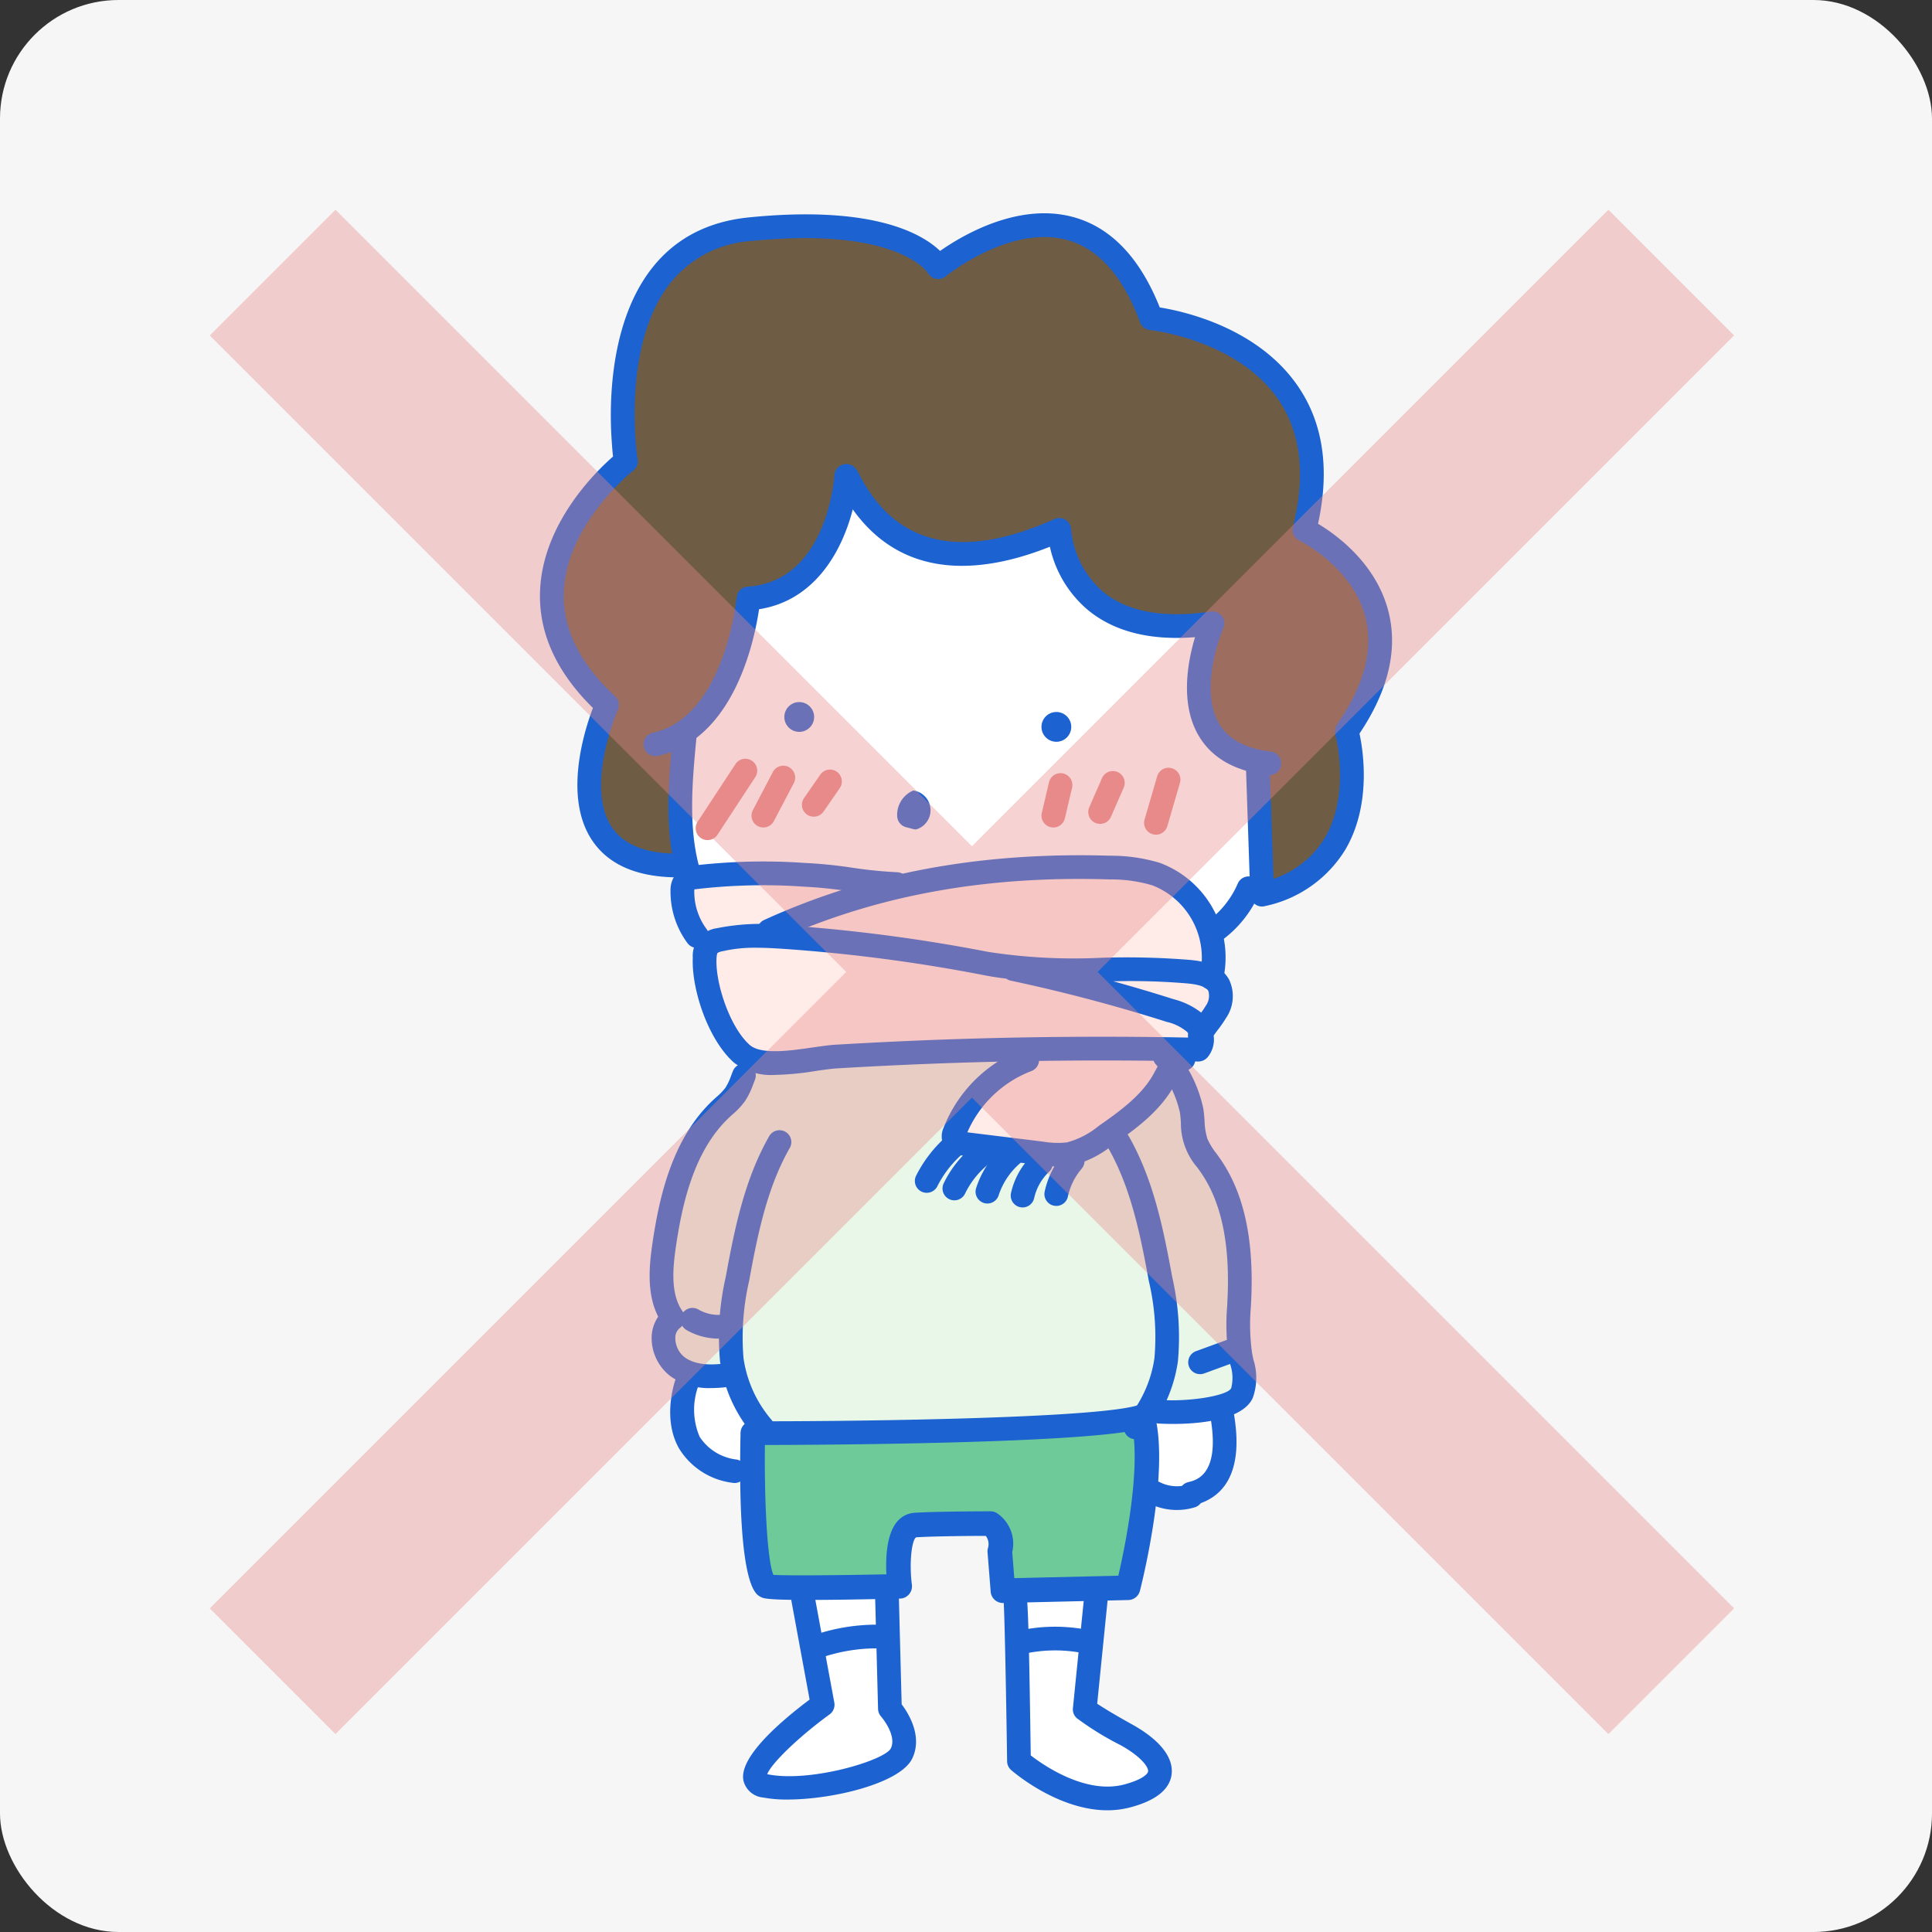 <svg xmlns="http://www.w3.org/2000/svg" width="163" height="163" viewBox="0 0 163 163">
  <rect x="0" y="0" width="163" height="163" fill="#333333" stroke="none"/>
  <g id="グループ_2745" data-name="グループ 2745" transform="translate(-100 -4596)">
    <g id="グループ_2744" data-name="グループ 2744">
      <g id="グループ_2571" data-name="グループ 2571" transform="translate(0 -1285)">
        <rect id="長方形_954" data-name="長方形 954" width="163" height="163" rx="10" transform="translate(100 5881)" fill="#f6f6f6"/>
        <path id="パス_1856" data-name="パス 1856" d="M-1532.844-12269.565l-2.308,5.137-3.072,2.361-2.168.921-2.062,5.931-2.825,4.288-1.495,1.639.591,10.079.9,1.09h4.222l11.992.862,8.518-1.332,12.066-.62,3.581,1.952,3.154,3.894,2-1.71,2-2.184v-6.827l-.419-3.185-2.908-2.02-1.8-2.535v-3.392l.739-3.785h-4.328l-5.068-1.739-1.257-2.286-1.692-2.383-.345-1.2-4.123,1.2-4.222.363-3.7-.836-3.844-2.408-2.144-2.382Z" transform="translate(1704 18193)" fill="#fff"/>
        <path id="パス_1857" data-name="パス 1857" d="M-1524.647-12289.57l-3.943-2.171-3.532-.465-3.22-.47-3.729.47h-2.661l-2.571.819-2.522,1.364-2.4,3.126-2.177,5.411v8.415l-3.6,4.626-2.505,5.2.649,5.234,2.653,4.155,1.478,1.158-1.478,6.449.353,3.363,2,2.488,5.47,1.482-.452-7.334v-3.9l3.146-3.361,1.947-3.739.411-4.212,3.819-1.394,2.563-1.669,1.782-5.208,1.035-1.85,3.2,4.651,3.335,1.3h4.107l4.739-.827,2.169-.473,1.7,4.075,2.283,2.242,3.943,1.1,2.727.384h2.144l-.809,4.844v3.051l2.218,1.96,2.119,1.673.871,5.331v6.087l4.3-2.733,1.848-2.774,1.429-3.164-.665-4.009.665-2.37,1.216-2.276.936-4.656-.378-2.952-1.774-2.341-1.979-2.576-2.029-1.226.768-6.715-1.676-3.332-2.657-3.371-2.99-2.413-4.554-1.634-1.725-.858-2.555-3.988-2.489-2.171-3.589-.935h-2.883l-3.318.935-1.906,1.116Z" transform="translate(1704 18193)" fill="#6f5c45"/>
        <path id="パス_1859" data-name="パス 1859" d="M-1541.451-12221.54l-2.015,3.643-2.12,2.993-.963,2.769-1.323,2.962v9.891l1.323,2.166,2.451.835a10.879,10.879,0,0,0,2.647,0l1.278,4.871,32.3-1.02,5.143-.75,2.737-1.446.932-3.094v-5.149l-.932-5.562-1.173-3.7-2.466-3.721v-3.154l-.917-2.529-9.158-2.181h-16.165l-8.917.642Z" transform="translate(1704 18193)" fill="#e9f7e8"/>
        <path id="パス_1860" data-name="パス 1860" d="M-1540.579-12191.411v6.71l.9,5.576.737,1.407,10.391-.619,1.248-4.5,6.15-.58,1.459,2v3.078h10.165l1.549-4.5,1.113-4.7v-3.871h-33.714Z" transform="translate(1704 18193)" fill="#6ecb99"/>
        <path id="パス_1861" data-name="パス 1861" d="M-1545.451-12195.745l-1.414,3.5,1.414,2.978,3.263,1.578c.816.395,2.241-2.868,2.241-2.868l-.8-2.576-1.444-1.887Z" transform="translate(1704 18193)" fill="#fff"/>
        <path id="パス_1862" data-name="パス 1862" d="M-1506.865-12192.3h5.714v3.024l-1.083,2.011c-.271.5-3.293,1.555-3.293,1.555l-1.338-1.555Z" transform="translate(1704 18193)" fill="#fff"/>
        <path id="パス_1863" data-name="パス 1863" d="M-1536.444-12177.718l1.548,9.017-1.548,2.274-3.294,2.166v1.917l1.429,1.214h3.413l4.09-1.214,2.812-1.917v-2.166l-.586-2.274v-5.243l-.6-3.773Z" transform="translate(1704 18193)" fill="#fff"/>
        <path id="パス_1864" data-name="パス 1864" d="M-1518.444-12177.029v13.349l3.308,2.2,3.278.774h3.5l2.09-1.818-.887-2.367-3.579-1.886-1.128-2.669,1.128-7.586Z" transform="translate(1704 18193)" fill="#fff"/>
        <path id="パス_1858" data-name="パス 1858" d="M-1546.775-12237.564l.752,3.278,1.293,2.336,1.579,5.886,2.391,3.488h12.12l11.053-.619-3.143,2.575-2.286,2.823-.948,2.374h6.376l4.737.8,5.474-4.255,2.8-3.7,2.271-1.2,1.052-3.233V-12230l-1.052-3.581-1.413-3.117-2.752-2.026h-11.113l-7.008,1.16h-5.308l-6.963-1.16h-6.286Z" transform="translate(1704 18193)" fill="#ffece8"/>
        <g id="グループ_2568" data-name="グループ 2568" transform="translate(-757.23 4654.37)">
          <path id="パス_1820" data-name="パス 1820" d="M959.574,1306.264a1,1,0,0,1-.613-1.791,7.8,7.8,0,0,0,2.675-3.246,1,1,0,1,1,1.859.736,9.694,9.694,0,0,1-3.309,4.092A1,1,0,0,1,959.574,1306.264Z" fill="#1c62d1"/>
          <path id="パス_1821" data-name="パス 1821" d="M915.248,1301a1,1,0,0,1-.965-.739c-.969-3.588-.69-7.493-.291-11.51a1,1,0,1,1,1.99.2c-.38,3.826-.649,7.53.233,10.791a1,1,0,0,1-.705,1.227A1.027,1.027,0,0,1,915.248,1301Z" fill="#1c62d1"/>
          <path id="パス_1822" data-name="パス 1822" d="M934.529,1296.609a1,1,0,0,1-.253-.032l-.606-.159a1,1,0,0,1-.745-.9,2.231,2.231,0,0,1,1.358-2.194,1.683,1.683,0,0,1,.246,3.282Z" fill="#1c62d1"/>
          <circle id="楕円形_5618" data-name="楕円形 5618" cx="1.257" cy="1.257" r="1.257" transform="translate(923.403 1285.863)" fill="#1c62d1"/>
          <circle id="楕円形_5619" data-name="楕円形 5619" cx="1.257" cy="1.257" r="1.257" transform="translate(945.097 1286.699)" fill="#1c62d1"/>
          <path id="パス_1823" data-name="パス 1823" d="M964.329,1292.033a.94.94,0,0,1-.117-.007c-2.8-.327-4.783-1.465-5.885-3.384-1.554-2.7-.878-6.243-.275-8.254-3.818.3-6.856-.482-9.064-2.316a9.673,9.673,0,0,1-3.181-5.314c-5.475,2.184-12.244,2.992-16.631-3.154-.893,3.5-3.182,7.695-7.905,8.425-.4,2.683-2.128,11-8.564,12.381a1,1,0,0,1-.418-1.955c6.088-1.3,7.083-11.323,7.092-11.424a1,1,0,0,1,.931-.907c6.655-.43,7.292-9.041,7.316-9.407a1,1,0,0,1,.44-.766.988.988,0,0,1,.874-.119c.427.142.588.451.832.92,3.089,5.934,8.612,7.169,16.416,3.672a1,1,0,0,1,1.409.874,7.947,7.947,0,0,0,2.688,5.253c2.057,1.7,5.115,2.262,9.094,1.675a1,1,0,0,1,1.062,1.388c-.021.05-2.131,4.992-.38,8.035.77,1.337,2.245,2.141,4.381,2.391a1,1,0,0,1-.115,1.993Z" fill="#1c62d1"/>
          <path id="パス_1824" data-name="パス 1824" d="M963.713,1303.113a1,1,0,0,1-1-.967l-.369-10.957a1,1,0,0,1,.966-1.032h.034a1,1,0,0,1,1,.967l.325,9.651a8.058,8.058,0,0,0,4.353-3.489c2.179-3.727.881-8.647.868-8.7a1.007,1.007,0,0,1,.145-.837c2.3-3.287,3.1-6.342,2.386-9.078-1.1-4.236-5.525-6.415-5.57-6.437a1,1,0,0,1-.537-1.145c1.106-4.389.67-8.035-1.294-10.838-3.495-4.983-10.691-5.768-10.763-5.775a1,1,0,0,1-.837-.648c-1.44-3.893-3.516-6.233-6.169-6.953-4.824-1.307-10.18,3.026-10.233,3.07a1,1,0,0,1-1.515-.3c-.012-.018-2.546-3.93-14.9-2.681a9.5,9.5,0,0,0-6.991,3.767c-3.875,5.2-2.685,14.031-2.6,14.573a1,1,0,0,1-.385,1.05c-.445.363-5.606,4.676-5.829,10.193-.124,3.09,1.33,6.057,4.322,8.822a1,1,0,0,1,.237,1.139c-.029.064-2.811,6.478-.5,9.917,1.051,1.561,3.1,2.319,6.077,2.22a1.029,1.029,0,0,1,1.029.971,1,1,0,0,1-.971,1.029c-3.738.106-6.34-.937-7.8-3.107-2.447-3.643-.666-9.259.062-11.179-3.106-3.054-4.606-6.384-4.459-9.905.234-5.672,4.678-10.015,6.158-11.309-.052-.393-.084-.873-.122-1.441-.274-4.092-.253-17.537,11.568-18.731,10.523-1.061,14.661,1.4,16.144,2.829,1.845-1.294,6.574-4.12,11.222-2.863,3.178.859,5.636,3.424,7.313,7.629,1.984.317,8.167,1.667,11.578,6.531,2.2,3.132,2.791,7.073,1.775,11.721,1.49.888,4.857,3.283,5.92,7.324.847,3.226.033,6.714-2.422,10.375.311,1.454,1.024,5.985-1.173,9.756a10.427,10.427,0,0,1-6.8,4.8A.973.973,0,0,1,963.713,1303.113Z" fill="#1c62d1"/>
          <path id="パス_1825" data-name="パス 1825" d="M951.032,1324.4" fill="#1c62d1" stroke="#1a1311" stroke-linecap="round" stroke-linejoin="round" stroke-width="2"/>
          <path id="パス_1826" data-name="パス 1826" d="M921.485,1348.542a1,1,0,0,1,0-2c9.321,0,27.922-.275,31.615-1.317a1,1,0,0,1,.543,1.925C948.764,1348.526,922.6,1348.542,921.485,1348.542Z" fill="#1c62d1"/>
          <path id="パス_1827" data-name="パス 1827" d="M941.844,1361.873a1.035,1.035,0,0,1-1.032-.953l-.264-3.323a1.043,1.043,0,0,1,.027-.33,1.151,1.151,0,0,0-.174-1.056c-1.1,0-4.3.021-5.879.12-.365.222-.6,2.114-.357,4a1.036,1.036,0,0,1-1,1.169c-11.124.253-11.473.036-11.78-.156-.425-.212-1.953-.99-1.676-13.828a1.037,1.037,0,0,1,1.035-1.013h.023a1.036,1.036,0,0,1,1.012,1.057c-.1,4.866.135,10.6.7,11.939,1.28.08,5.878.028,9.535-.045-.067-1.319,0-3.345.876-4.409a2.083,2.083,0,0,1,1.506-.784c1.988-.123,6.216-.125,6.4-.125a1.036,1.036,0,0,1,.547.156,3.112,3.112,0,0,1,1.288,3.292l.174,2.192,8.777-.205c.525-2.266,1.948-9.062,1.128-12.795a1.035,1.035,0,0,1,2.022-.445c1.1,4.985-1.228,14.128-1.328,14.515a1.034,1.034,0,0,1-.977.777l-10.552.246Zm-19.274-2.194Z" fill="#1c62d1"/>
          <path id="パス_1828" data-name="パス 1828" d="M919.2,1351.748a.991.991,0,0,1-.193-.019,6.18,6.18,0,0,1-4.5-2.916c-1.457-2.6-.3-5.773-.252-5.907a1,1,0,0,1,1.874.7h0a5.824,5.824,0,0,0,.129,4.243,4.3,4.3,0,0,0,3.132,1.921,1,1,0,0,1-.192,1.981Z" fill="#1c62d1"/>
          <path id="パス_1829" data-name="パス 1829" d="M957.72,1353.646a1,1,0,0,1-.23-1.974c.694-.163,2.8-.662,1.8-5.807a1,1,0,1,1,1.963-.383c1.134,5.812-1.17,7.632-3.3,8.137A1.028,1.028,0,0,1,957.72,1353.646Z" fill="#1c62d1"/>
          <path id="パス_1830" data-name="パス 1830" d="M923.666,1378.454a10.77,10.77,0,0,1-2.057-.171,1.877,1.877,0,0,1-1.652-1.412c-.43-1.955,3.1-4.991,5.579-6.85l-1.583-8.582a1,1,0,0,1,1.967-.363l1.7,9.2a1,1,0,0,1-.394.991c-2.6,1.892-4.927,4.142-5.265,5.05l.045.009c3.587.718,9.894-1.177,10.382-2.192.534-1.11-.808-2.666-.822-2.682a1.009,1.009,0,0,1-.255-.641l-.261-9.98a1,1,0,0,1,.974-1.026,1.031,1.031,0,0,1,1.026.973l.252,9.641c.56.74,1.8,2.695.889,4.582C933.188,1377.07,927.539,1378.454,923.666,1378.454Z" fill="#1c62d1"/>
          <path id="パス_1831" data-name="パス 1831" d="M950.665,1379.361c-4.19,0-7.943-3.235-8.124-3.393a1,1,0,0,1-.342-.739c-.069-4.82-.211-12.668-.3-13.55a1,1,0,0,1,1.806-.783c.213.318.294.44.488,13.835,1.09.841,4.647,3.31,7.883,2.453,1.534-.407,1.99-.887,2.018-1.107.042-.333-.55-1.225-2.313-2.205a25.455,25.455,0,0,1-3.7-2.279,1,1,0,0,1-.331-.848l.979-9.719a1,1,0,0,1,1.99.2l-.921,9.144c.438.293,1.315.841,2.955,1.752,2.322,1.289,3.5,2.781,3.326,4.2-.159,1.282-1.334,2.222-3.49,2.793A7.5,7.5,0,0,1,950.665,1379.361Z" fill="#1c62d1"/>
          <path id="パス_1832" data-name="パス 1832" d="M916.923,1297.508a1,1,0,0,1-.835-1.549l3.19-4.862a1,1,0,0,1,1.672,1.1l-3.19,4.863A1,1,0,0,1,916.923,1297.508Z" fill="#e88a89"/>
          <path id="パス_1833" data-name="パス 1833" d="M921.633,1296.444a.988.988,0,0,1-.463-.114,1,1,0,0,1-.422-1.35l1.672-3.19a1,1,0,1,1,1.771.928l-1.671,3.19A1,1,0,0,1,921.633,1296.444Z" fill="#e88a89"/>
          <path id="パス_1834" data-name="パス 1834" d="M925.887,1295.532a1,1,0,0,1-.822-1.569l1.369-1.975a1,1,0,1,1,1.644,1.139l-1.368,1.975A1,1,0,0,1,925.887,1295.532Z" fill="#e88a89"/>
          <path id="パス_1835" data-name="パス 1835" d="M946.1,1296.444a1,1,0,0,1-.975-1.228l.607-2.583a1,1,0,0,1,1.948.457l-.608,2.583A1,1,0,0,1,946.1,1296.444Z" fill="#e88a89"/>
          <path id="パス_1836" data-name="パス 1836" d="M950.045,1296.141a.986.986,0,0,1-.4-.084,1,1,0,0,1-.516-1.317l1.063-2.431a1,1,0,1,1,1.832.8l-1.063,2.432A1,1,0,0,1,950.045,1296.141Z" fill="#e88a89"/>
          <path id="パス_1837" data-name="パス 1837" d="M954.756,1297.052a1,1,0,0,1-.96-1.281l1.063-3.646a1,1,0,1,1,1.92.561l-1.063,3.646A1,1,0,0,1,954.756,1297.052Z" fill="#e88a89"/>
          <path id="パス_1838" data-name="パス 1838" d="M917.249,1343.74a5.674,5.674,0,0,1-3.441-.992,4.055,4.055,0,0,1-1.6-3.211,3.171,3.171,0,0,1,.553-1.822c-.94-1.859-.8-4.06-.486-6.188.578-3.943,1.685-8.882,5.134-12.1l.274-.249a5.045,5.045,0,0,0,.753-.78,4.982,4.982,0,0,0,.483-1.03l.148-.38a1,1,0,0,1,1.854.752l-.136.346a6.629,6.629,0,0,1-.705,1.451,6.53,6.53,0,0,1-1.058,1.125l-.248.228c-2.995,2.8-3.989,7.309-4.52,10.93-.294,2-.428,4.042.571,5.46a1,1,0,0,1-.234,1.389,1.048,1.048,0,0,0-.383.877,2.057,2.057,0,0,0,.771,1.587c.842.611,2.1.762,3.856.459a1,1,0,0,1,.34,1.971A11.423,11.423,0,0,1,917.249,1343.74Z" fill="#1c62d1"/>
          <path id="パス_1839" data-name="パス 1839" d="M956.177,1346.765c-.7,0-1.172-.032-1.19-.034a1,1,0,1,1,.145-1.994c2.452.177,5.687-.358,5.972-.991a3.5,3.5,0,0,0-.082-2c-.042-.2-.084-.4-.12-.6a18.928,18.928,0,0,1-.133-4.386l.037-.829c.174-4.555-.575-7.965-2.291-10.426-.09-.129-.183-.256-.276-.383a5.7,5.7,0,0,1-1.378-3.773c-.021-.3-.042-.593-.087-.885a9.625,9.625,0,0,0-2.083-4.1,1,1,0,0,1,1.6-1.2,11.366,11.366,0,0,1,2.462,5c.053.345.08.7.105,1.045a5.592,5.592,0,0,0,.238,1.494,5.53,5.53,0,0,0,.76,1.244c.1.139.2.278.3.418,1.975,2.831,2.841,6.642,2.649,11.648l-.038.847a17.2,17.2,0,0,0,.1,3.929c.033.181.071.361.11.543a5.036,5.036,0,0,1-.052,3.237C962.052,1346.508,958.17,1346.765,956.177,1346.765Z" fill="#1c62d1"/>
          <path id="パス_1840" data-name="パス 1840" d="M959.429,1310.142a.977.977,0,0,1-.26-.035,1,1,0,0,1-.707-1.224,6.542,6.542,0,0,0-4.034-7.567,12.276,12.276,0,0,0-3.565-.49c-10.634-.338-19.91,1.388-28.357,5.251a1,1,0,0,1-.832-1.818c8.733-3.995,18.3-5.767,29.251-5.433a14.162,14.162,0,0,1,4.149.6,8.512,8.512,0,0,1,5.32,9.976A1,1,0,0,1,959.429,1310.142Z" fill="#1c62d1"/>
          <path id="パス_1841" data-name="パス 1841" d="M922.644,1317.316a5.145,5.145,0,0,1-3.485-1.031c-2.2-1.941-3.6-6.223-3.479-8.852a2.343,2.343,0,0,1,2.013-2.489,19.031,19.031,0,0,1,5.857-.249,140.706,140.706,0,0,1,17.041,2.242,47.337,47.337,0,0,0,9.529.5,66.583,66.583,0,0,1,7.525.181c.753.076,2.521.256,3.288,1.672a3.271,3.271,0,0,1-.274,3.245,10.6,10.6,0,0,1-.677.975c-.126.167-.248.329-.358.489a2.334,2.334,0,0,1-.52,1.838,1.049,1.049,0,0,1-.783.352c-6.75-.147-13.592-.11-20.341.11-3.374.111-6.793.269-10.161.471-.483.029-1.109.121-1.772.217A23.859,23.859,0,0,1,922.644,1317.316Zm-1.61-10.727a12.074,12.074,0,0,0-2.867.3,1.06,1.06,0,0,0-.4.143c-.006.008-.07.095-.087.49-.094,2.086,1.136,5.792,2.8,7.266.961.849,3.454.484,5.275.219.706-.1,1.373-.2,1.942-.235,3.386-.2,6.823-.363,10.215-.473,6.489-.213,13.064-.256,19.56-.13a.991.991,0,0,1,0-.36.942.942,0,0,0-.1-.127,4.04,4.04,0,0,0-1.706-.837c-4.3-1.366-8.722-2.536-13.155-3.477a.983.983,0,0,1-.382-.171q-.969-.114-1.919-.3a138.514,138.514,0,0,0-16.8-2.208C922.608,1306.636,921.813,1306.589,921.034,1306.589Zm30.126,2.831q2.579.714,5.111,1.518a6.294,6.294,0,0,1,2.3,1.123,6.5,6.5,0,0,0,.371-.548,1.447,1.447,0,0,0,.235-1.275c-.235-.434-1.1-.569-1.731-.633A56.812,56.812,0,0,0,951.16,1309.42Z" fill="#1c62d1"/>
          <path id="パス_1842" data-name="パス 1842" d="M916.036,1306.606a1,1,0,0,1-.8-.4,7.278,7.278,0,0,1-1.435-4.388,2.21,2.21,0,0,1,.6-1.622,2.246,2.246,0,0,1,1.263-.531,50.365,50.365,0,0,1,9.43-.232,39.5,39.5,0,0,1,4.011.4,37.9,37.9,0,0,0,3.817.386,1,1,0,0,1-.076,2,39.737,39.737,0,0,1-4.011-.4,37.982,37.982,0,0,0-3.817-.385,48.747,48.747,0,0,0-9.057.213c-.028,0-.092.013-.148.024a1.58,1.58,0,0,0-.008.165,5.269,5.269,0,0,0,1.039,3.178,1,1,0,0,1-.8,1.6Z" fill="#1c62d1"/>
          <path id="パス_1843" data-name="パス 1843" d="M946.6,1325.058a13.071,13.071,0,0,1-1.6-.129l-6.74-.828a1.781,1.781,0,0,1-1.336-.7,1.761,1.761,0,0,1-.073-1.65,11.694,11.694,0,0,1,6.66-6.617,1,1,0,1,1,.709,1.869,9.673,9.673,0,0,0-5.377,5.159l6.4.787a7.193,7.193,0,0,0,2,.064,7.09,7.09,0,0,0,2.665-1.375c1.707-1.2,3.641-2.557,4.659-4.423l.091-.166c.411-.763,1.034-1.916,2.307-2.062a.989.989,0,0,1,1.107.879,1,1,0,0,1-.879,1.108c-.237.027-.561.628-.775,1.025l-.1.176c-1.242,2.274-3.379,3.775-5.263,5.1a8.857,8.857,0,0,1-3.476,1.709A5.843,5.843,0,0,1,946.6,1325.058Z" fill="#1c62d1"/>
          <path id="パス_1844" data-name="パス 1844" d="M935.416,1327.266a1,1,0,0,1-.893-1.45,11.067,11.067,0,0,1,2.74-3.466,1,1,0,0,1,1.287,1.531,9.017,9.017,0,0,0-2.239,2.834A1,1,0,0,1,935.416,1327.266Z" fill="#1c62d1"/>
          <path id="パス_1845" data-name="パス 1845" d="M937.748,1327.9a1,1,0,0,1-.9-1.434,9.162,9.162,0,0,1,3.066-3.574,1,1,0,1,1,1.133,1.648,7.175,7.175,0,0,0-2.4,2.8A1,1,0,0,1,937.748,1327.9Z" fill="#1c62d1"/>
          <path id="パス_1846" data-name="パス 1846" d="M940.537,1328.17a1,1,0,0,1-.951-1.308,7.956,7.956,0,0,1,2.385-3.587,1,1,0,0,1,1.3,1.516,6.049,6.049,0,0,0-1.787,2.687A1,1,0,0,1,940.537,1328.17Z" fill="#1c62d1"/>
          <path id="パス_1847" data-name="パス 1847" d="M943.505,1328.5a1.063,1.063,0,0,1-.215-.023,1,1,0,0,1-.763-1.191,6.387,6.387,0,0,1,1.826-3.235,1,1,0,1,1,1.376,1.451,4.377,4.377,0,0,0-1.249,2.212A1,1,0,0,1,943.505,1328.5Z" fill="#1c62d1"/>
          <path id="パス_1848" data-name="パス 1848" d="M946.347,1328.371a1.014,1.014,0,0,1-.211-.022,1,1,0,0,1-.768-1.188,7.367,7.367,0,0,1,1.6-3.231,1,1,0,1,1,1.521,1.3,5.359,5.359,0,0,0-1.162,2.352A1,1,0,0,1,946.347,1328.371Z" fill="#1c62d1"/>
          <path id="パス_1849" data-name="パス 1849" d="M917.849,1339.567a5.412,5.412,0,0,1-2.7-.725,1,1,0,0,1,1.008-1.729,3.41,3.41,0,0,0,1.971.443,1,1,0,1,1,.174,1.992C918.151,1339.562,918,1339.567,917.849,1339.567Z" fill="#1c62d1"/>
          <path id="パス_1850" data-name="パス 1850" d="M958.478,1342.566a1,1,0,0,1-.344-1.939l2.8-1.024a1,1,0,1,1,.688,1.878l-2.8,1.025A1,1,0,0,1,958.478,1342.566Z" fill="#1c62d1"/>
          <path id="パス_1851" data-name="パス 1851" d="M921.552,1348.057a1,1,0,0,1-.758-.348,12.246,12.246,0,0,1-2.816-6.227,22.73,22.73,0,0,1,.487-7.141c.766-4.218,1.624-8.3,3.68-11.885a1,1,0,0,1,1.734.994c-1.9,3.309-2.712,7.209-3.445,11.248a21.144,21.144,0,0,0-.476,6.508,10.246,10.246,0,0,0,2.352,5.2,1,1,0,0,1-.758,1.653Z" fill="#1c62d1"/>
          <path id="パス_1852" data-name="パス 1852" d="M953.035,1348.057a1,1,0,0,1-.758-1.653,10.254,10.254,0,0,0,2.352-5.2,20.452,20.452,0,0,0-.477-6.507c-.733-4.041-1.548-7.941-3.444-11.248a1,1,0,0,1,1.734-.994c2.054,3.582,2.912,7.666,3.679,11.885a22.735,22.735,0,0,1,.488,7.14,12.262,12.262,0,0,1-2.816,6.228A1,1,0,0,1,953.035,1348.057Z" fill="#1c62d1"/>
          <path id="パス_1853" data-name="パス 1853" d="M956.526,1354.025a5.193,5.193,0,0,1-2.377-.574,1,1,0,0,1,.918-1.777,3.221,3.221,0,0,0,2.411.205,1,1,0,0,1,.6,1.906A5.161,5.161,0,0,1,956.526,1354.025Z" fill="#1c62d1"/>
          <path id="パス_1854" data-name="パス 1854" d="M926.074,1366.58a1,1,0,0,1-.336-1.942,16.4,16.4,0,0,1,6.118-.925,1,1,0,0,1,.957,1.041.977.977,0,0,1-1.041.957,14.4,14.4,0,0,0-5.362.811A.985.985,0,0,1,926.074,1366.58Z" fill="#1c62d1"/>
          <path id="パス_1855" data-name="パス 1855" d="M943.329,1366.2a1,1,0,0,1-.223-1.974,14.206,14.206,0,0,1,5.587-.14,1,1,0,0,1-.349,1.969,12.147,12.147,0,0,0-4.79.12A1.023,1.023,0,0,1,943.329,1366.2Z" fill="#1c62d1"/>
        </g>
        <g id="グループ_2570" data-name="グループ 2570" transform="translate(-1.5 3.5)" opacity="0.386">
          <line id="線_197" data-name="線 197" x1="118" y2="118" transform="translate(124.5 5900.5)" fill="none" stroke="#e88a89" stroke-width="15"/>
          <line id="線_198" data-name="線 198" x2="118" y2="118" transform="translate(124.5 5900.5)" fill="none" stroke="#e88a89" stroke-width="15"/>
        </g>
      </g>
    </g>
  </g>
</svg>

